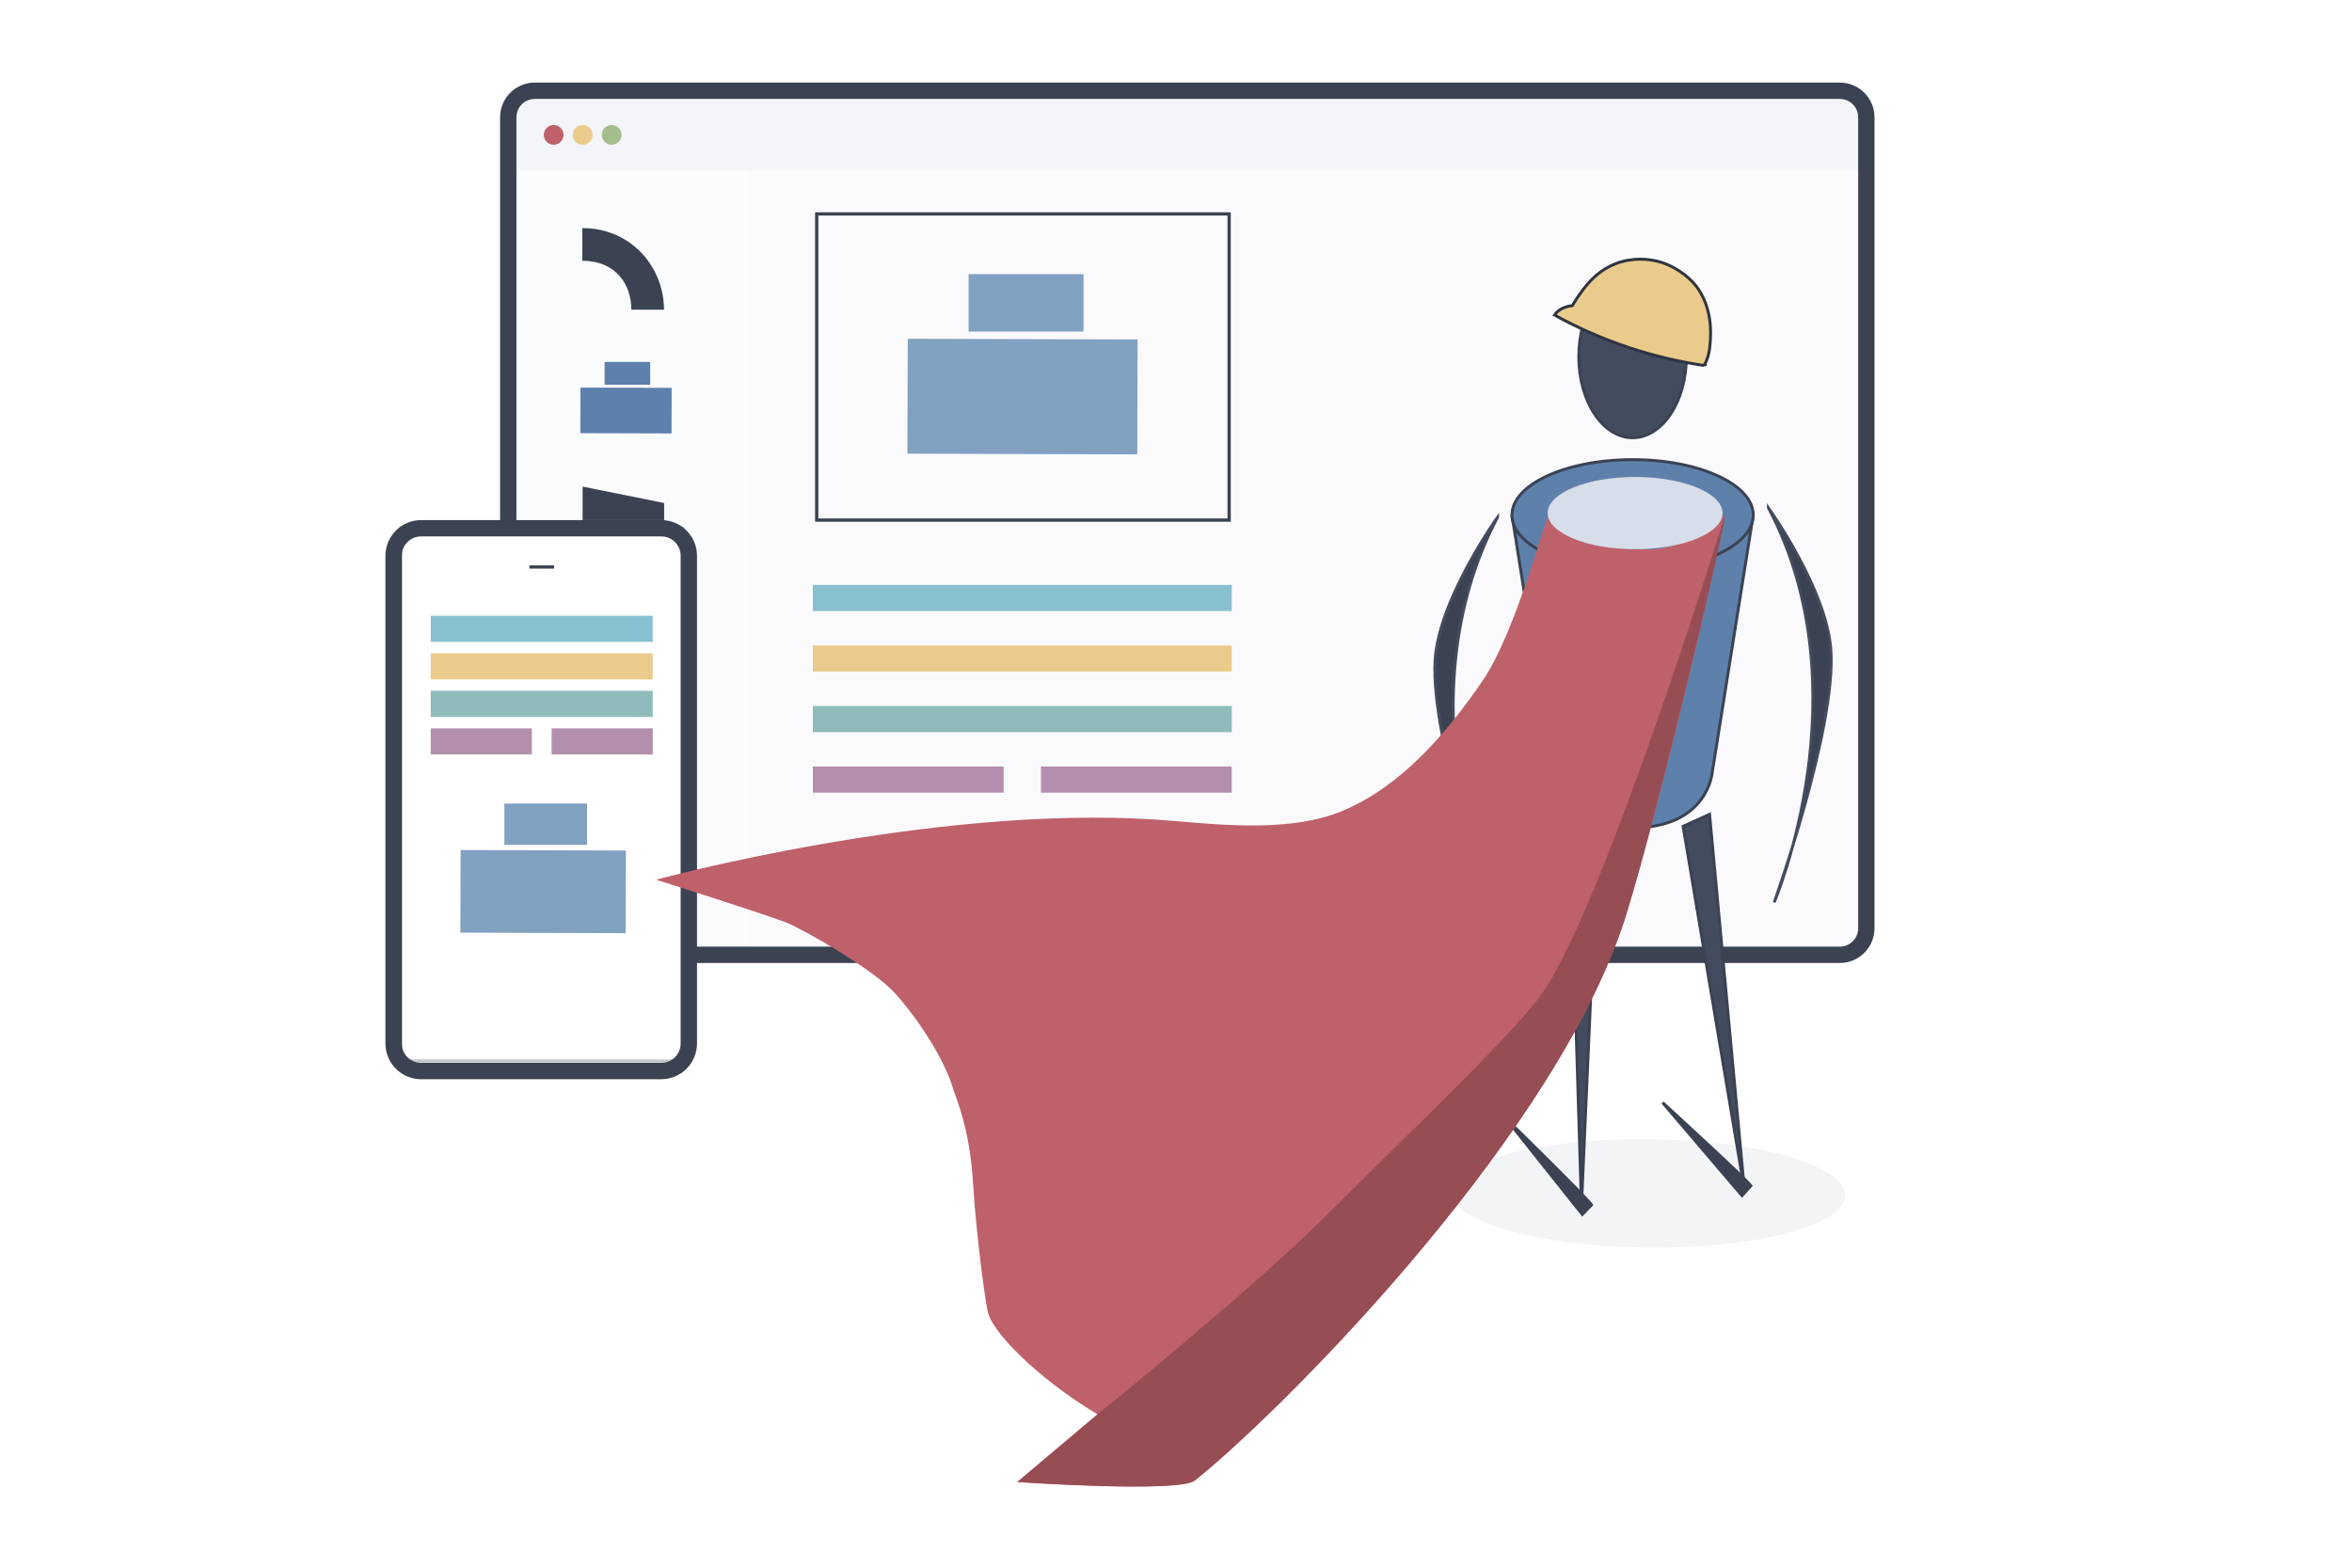 <svg height="480" viewBox="0 0 190.5 127" width="720" xmlns="http://www.w3.org/2000/svg" xmlns:xlink="http://www.w3.org/1999/xlink"><filter id="a" color-interpolation-filters="sRGB" height="1.493" width="1.205" x="-.103" y="-.246"><feGaussianBlur stdDeviation="1.307"/></filter><g transform="translate(-319.274 -134.945)"><g fill="#eceff4" transform="translate(34.945 7.013)"><path d="m344.945 141.719h90.55v62.892h-90.55z" opacity=".3" stroke-width=".266"/><path d="m325.491 141.719v29.006h12.388c1.24 0 2.239.999 2.239 2.239v32.32h4.827v-63.565z" opacity=".209"/></g><g transform="translate(34.945 7.013)"><path d="m327.648 135.284c-1.193 0-2.153.96-2.153 2.153v4.281h110v-4.281c0-1.193-.96-2.153-2.153-2.153z" fill="#d8dee9" opacity=".307"/><circle cx="333.87" cy="138.859" fill="#a3be8c" r=".8"/><circle cx="331.521" cy="138.859" fill="#ebcb8b" r=".8"/><circle cx="329.173" cy="138.859" fill="#bf616a" r=".8"/></g><path d="m360.44 177.738v-33.288c0-1.193.96-2.153 2.153-2.153h105.693c1.193 0 2.153.96 2.153 2.153v65.693c0 1.193-.96 2.153-2.153 2.153h-93.22" fill="none" stroke="#3b4252" stroke-width="1.323"/><path d="m385.423 152.276h33.406v24.804h-33.406z" fill="none" stroke="#3b4252" stroke-width=".265"/><g><path d="m385.11 197.041h15.455v2.117h-15.455z" fill="#b48ead"/><path d="m385.11 182.331h33.93v2.117h-33.93z" fill="#88c0d0"/><path d="m385.11 187.234h33.93v2.117h-33.93z" fill="#ebcb8b"/><path d="m385.11 192.138h33.93v2.117h-33.93z" fill="#8fbcbb"/><path d="m403.585 197.041h15.455v2.117h-15.455z" fill="#b48ead"/></g><g transform="translate(34.945 7.013)"><g stroke="#3b4252"><path d="m316.803 170.725h22.807v43.165h-22.807z" fill="#fff" opacity=".3" stroke-width=".267"/><path d="m318.447 170.725h19.436c1.24 0 2.239.999 2.239 2.239v39.498c0 1.24-.999 2.239-2.239 2.239h-19.436c-1.24 0-2.239-.999-2.239-2.239v-39.498c0-1.24.999-2.239 2.239-2.239z" fill="none" stroke-width="1.323"/><path d="m327.207 173.865h2" fill="none" stroke-width=".265"/></g><path d="m319.216 186.937h8.19v2.117h-8.19z" fill="#b48ead"/><path d="m319.216 177.816h17.981v2.117h-17.981z" fill="#88c0d0"/><path d="m319.216 180.856h17.981v2.117h-17.981z" fill="#ebcb8b"/><path d="m319.216 183.896h17.981v2.117h-17.981z" fill="#8fbcbb"/><path d="m329.007 186.937h8.19v2.117h-8.19z" fill="#b48ead"/><g fill="#81a1c1" stroke-width=".265" transform="matrix(2.53 0 0 2.53 -893.926 -71.368)"><path d="m480.773 104.55h5.292v2.646h-5.292z" transform="matrix(1 .003 -.003 1 0 0)"/><path d="m481.86 104.504h2.646v1.323h-2.646z"/></g><g fill="#81a1c1" stroke-width=".265" transform="matrix(3.518 0 0 3.518 -1332.403 -217.504)"><path d="m480.773 104.55h5.292v2.646h-5.292z" transform="matrix(1 .003 -.003 1 0 0)"/><path d="m481.86 104.504h2.646v1.323h-2.646z"/></g></g><g transform="translate(34.945 7.013)"><g fill="#5e81ac" stroke-width=".265" transform="matrix(1.396 0 0 1.396 -339.378 11.364)"><path d="m480.773 104.55h5.292v2.646h-5.292z" transform="matrix(1 .003 -.003 1 0 0)"/><path d="m481.86 104.504h2.646v1.323h-2.646z"/></g><g fill="#3b4252"><path d="m331.495 146.409c3.969 0 6.615 3.175 6.615 6.615h-2.646c0-2.117-1.323-3.969-3.969-3.969z"/><path d="m331.517 167.351v2.713h6.604v-1.384z"/></g></g><ellipse cx="606.179" cy="254.646" fill="#b6bbc4" fill-opacity=".953" filter="url(#a)" opacity=".415" rx="15.294" ry="6.368" transform="matrix(.995 .096 -.759 .651 42.901 7.658)"/><g stroke-width=".236"><ellipse cx="451.506" cy="163.843" fill="#434c5e" rx="4.358" ry="6.565" stroke="#3b4252"/><path d="m441.735 176.671 3.32 20.846s.21 4.49 6.451 4.49c6.102 0 6.451-4.49 6.451-4.49l3.32-20.846" fill="#5e81ac" stroke="#3b4252"/><ellipse cx="451.506" cy="176.671" fill="#5e81ac" rx="9.772" ry="4.49" stroke="#3b4252"/><path d="m457.297 164.553c-2.055-.305-4.083-.788-6.055-1.441-2.093-.693-4.123-1.579-6.055-2.641.093-.146.213-.274.352-.377.131-.097.277-.172.429-.232.212-.083.434-.138.66-.163.249-.428.524-.84.823-1.235.328-.433.687-.846 1.098-1.201.472-.408 1.013-.737 1.595-.96.622-.239 1.289-.355 1.955-.36.628-.005 1.258.089 1.852.292.485.166.944.403 1.372.686.488.323.939.708 1.304 1.166.339.427.599.913.789 1.424.203.545.326 1.119.377 1.698.043.49.036.984 0 1.475-.027.37-.07.741-.172 1.098-.077.269-.186.529-.326.772z" fill="#ebcb8b" stroke="#2e3440"/><path d="m448.682 202.811-1.317 29.812-.93-30.509z" fill="#434c5e" stroke="#3b4252"/><path d="m461.089 231.004c-.515-.669-7.152-6.737-7.152-6.737l6.433 7.538z" fill="#3b4252" stroke="#3b4252"/><path d="m455.596 201.883 4.963 29.426-2.819-30.393z" fill="#434c5e" stroke="#3b4252"/><path d="m448.182 232.553c-.491-.686-6.919-6.977-6.919-6.977l6.172 7.753z" fill="#3b4252" stroke="#3b4252"/><path d="m440.574 176.839c-7.82 14.757-.468 31.96-.468 31.96s-5.014-13.984-4.593-20.421c.322-4.925 5.061-11.54 5.061-11.54z" fill="#3b4252" stroke="#434c5e"/><path d="m462.507 176.087c7.82 14.757.468 31.96.468 31.96s5.014-13.984 4.593-20.421c-.322-4.925-5.061-11.54-5.061-11.54z" fill="#3b4252" stroke="#434c5e"/></g><g transform="matrix(-.742 0 0 .733 879.785 62.925)"><path d="m584.115 157.561c-.64.363-2.039.78-3.082 1.005-1.021.221-5.242.583-6.804.321-2.651-.445-6.531-2.254-7.105-3.859-.013.49.626 2.671.61 2.792-.162 1.223 7.744 34.619 10.697 43.187 8.429 24.451 38.102 54.102 46.554 60.872 1.746 1.399 19.378.167 19.378.167l-8.767-7.483c5.204-3.097 11.013-8.248 11.95-11.169.224-.699 1.296-8.443 1.663-14.619.35-5.879 1.899-9.287 2.134-10.119 1.062-3.774 4.572-8.711 6.538-10.815 2.372-2.537 9.829-6.892 11.724-7.635 2.763-1.082 14.183-4.726 14.183-4.726s-29.967-8.281-54.558-6.645c-5.569.37-14.135 1.688-20.417-.986-6.364-2.709-11.268-8.509-15.184-14.269-3.784-5.565-6.852-18.157-7.487-18.802-.127-.129.219.716-.367 1.452 0 0-1.043.982-1.659 1.331z" fill="#bf616a"/><path d="m567.093 155.134c.022 1.673 8.433 37.443 11.339 45.872 8.429 24.451 38.102 54.103 46.554 60.872 1.746 1.399 19.378.168 19.378.168l-8.767-7.483s-17.18-14.068-24.957-21.962c-8.61-8.74-19.396-19.021-23.226-24.084-6.817-9.011-20.32-53.382-20.32-53.382z" fill="#954c53" fill-opacity=".953"/></g><ellipse cx="451.708" cy="176.51" fill="#d8dee9" rx="7.081" ry="2.925"/></g></svg>